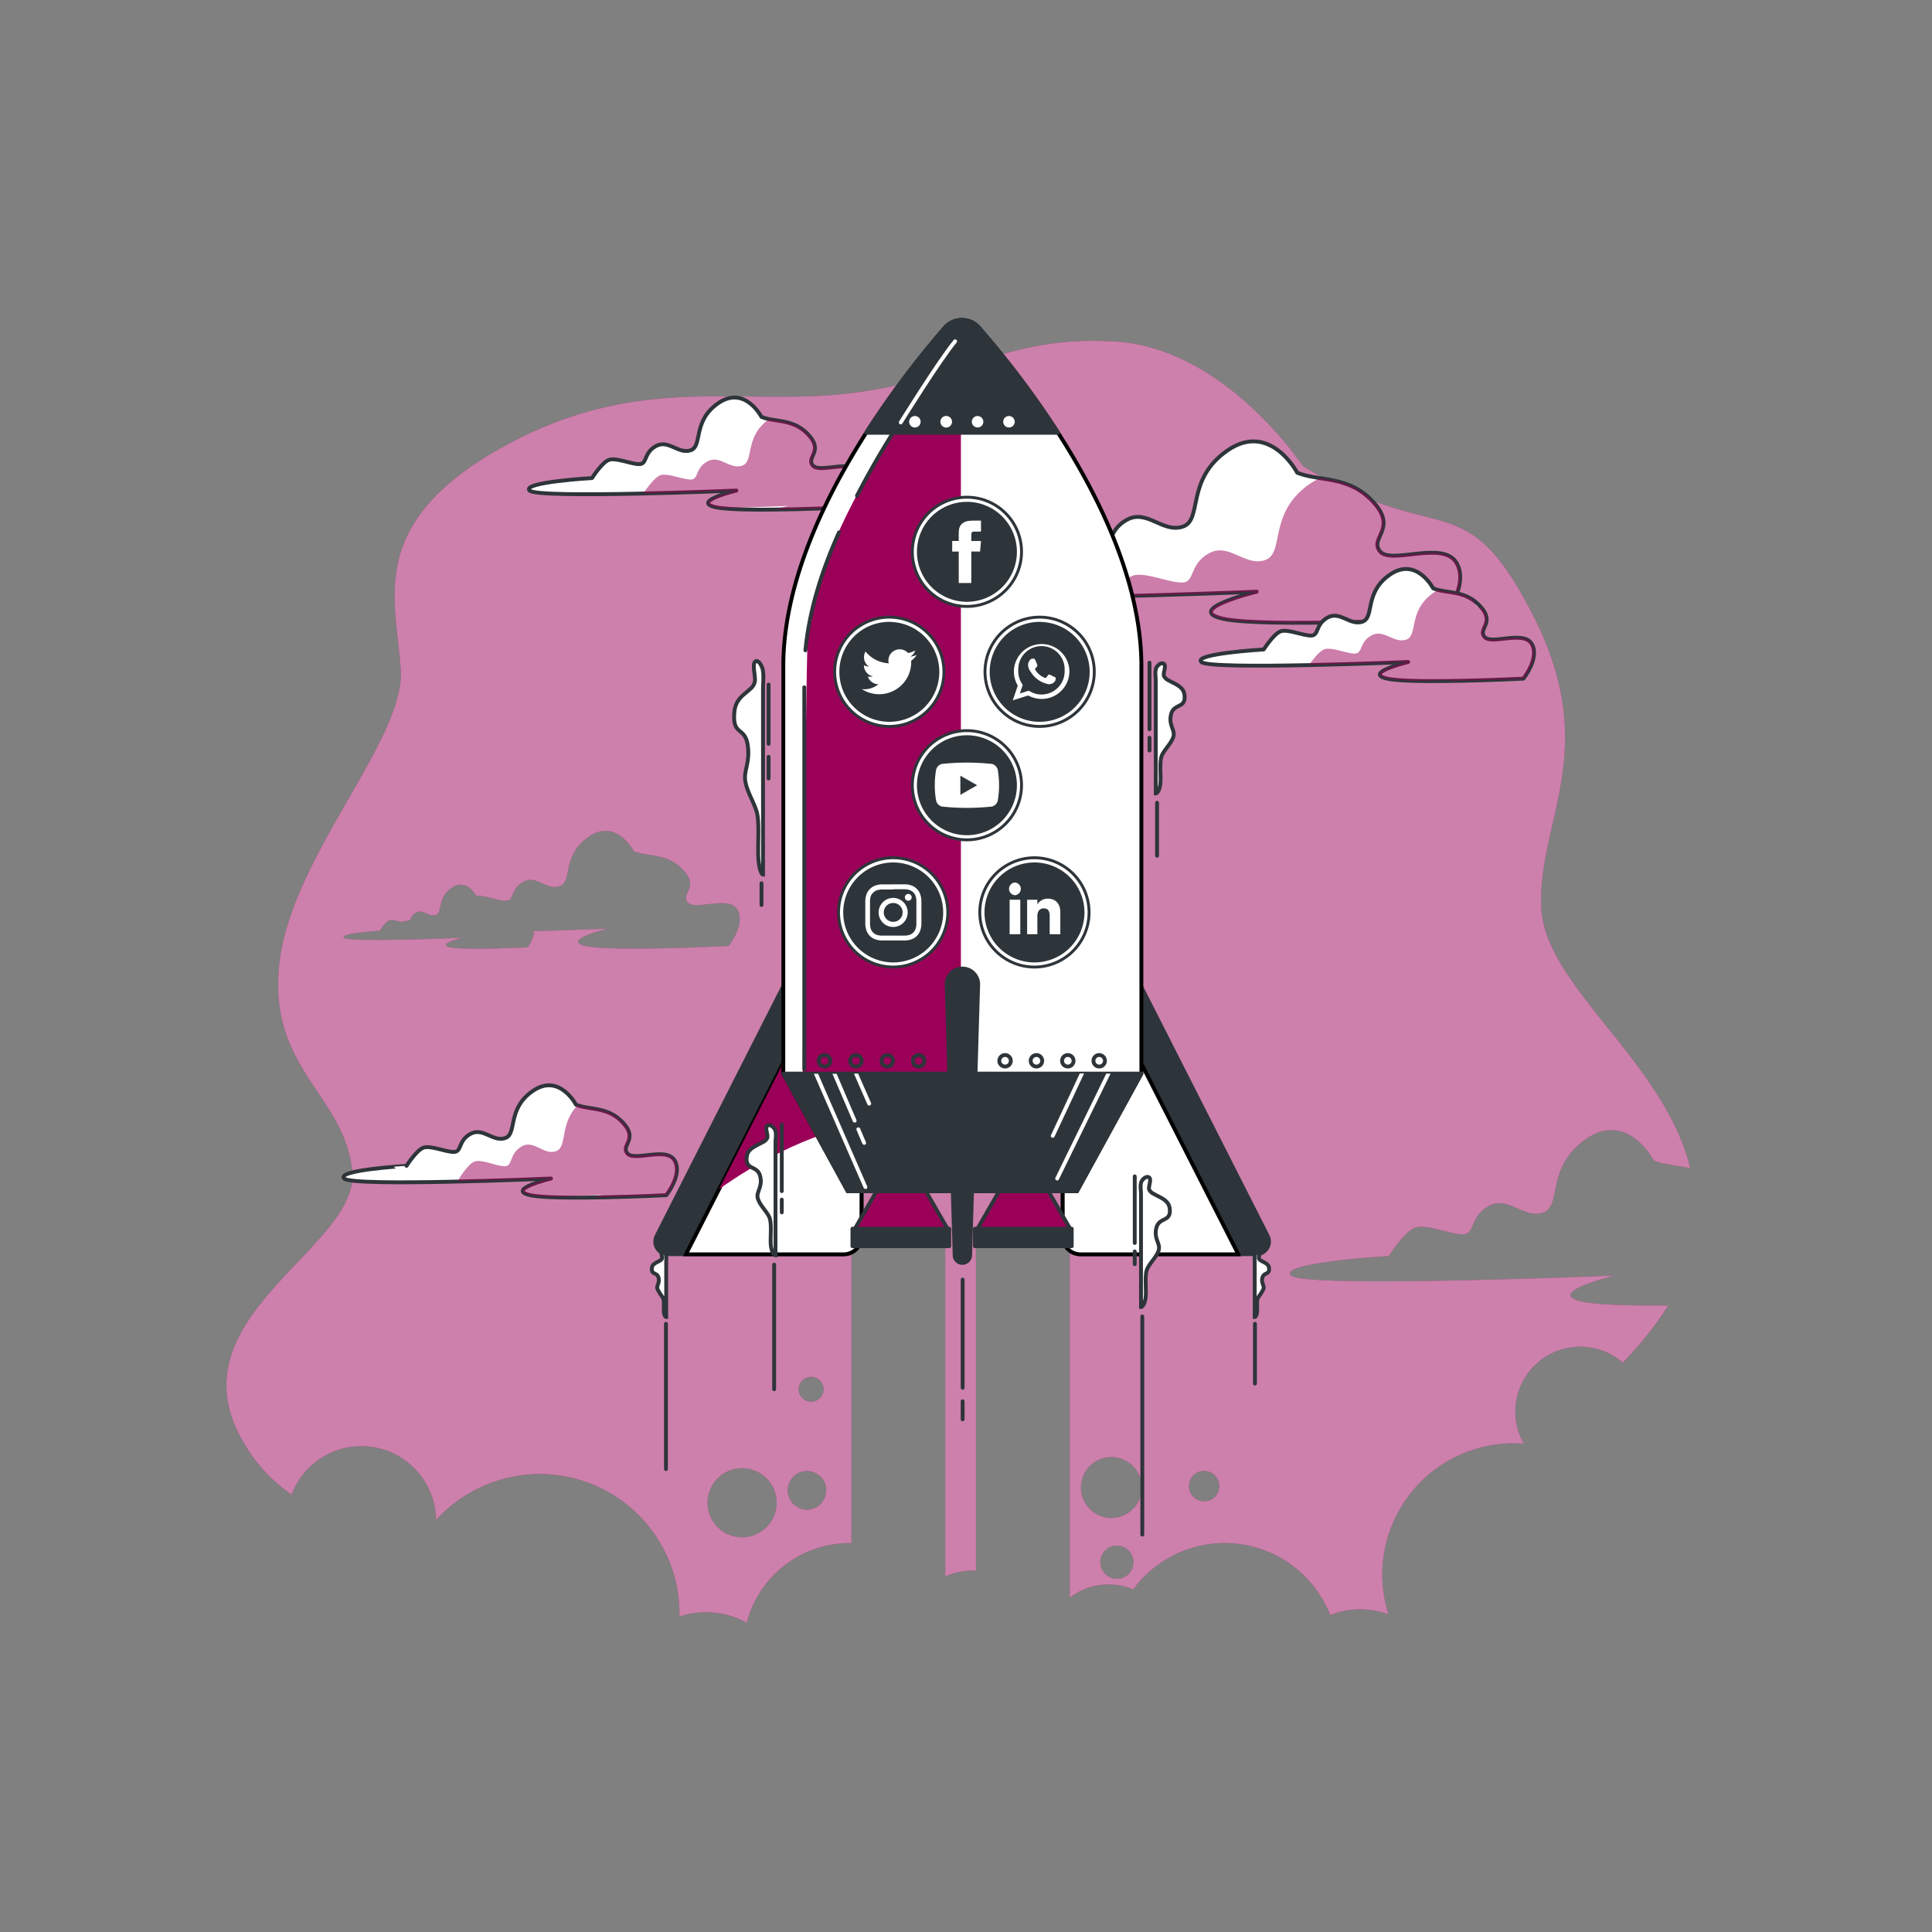 <svg xmlns="http://www.w3.org/2000/svg" viewBox="0 0 500 500"><rect x="0" y="0" width="500" height="500" fill="#808080" stroke="none"/><!--Social Growth--><g id="freepik--background-simple--inject-1--inject-231"><path d="M409.44,336.86c-10.12-2.25,8.43-6.75,8.43-6.75s-80.38,3.37-83.75,0,25.29-5.06,25.29-5.06,3.94-6.18,6.75-7.3,9,1.68,12.36,1.68,1.69-4.49,6.75-7.3,9,3.37,14.05,1.68.56-11.8,11.24-19.11S428,300.32,428,300.32c2.83,1.13,6.09,1.27,9.41,2-6.6-27.53-37.59-47.06-38.52-67.33-1.05-22.69,15.7-40.66-2.1-75.65s-24.07-17-59.65-38.76c0,0-19.89-30.26-48.15-32.15s-38.72,9.45-68,13.23S165.48,96,129.89,115.83s-27.21,39.71-26.16,57.68-28.26,48.22-31.4,75.64,16.74,34,18.84,53.9-47.1,37.82-28.26,70a40.82,40.82,0,0,0,12.55,13.73,19.32,19.32,0,0,1,37.4,6.61,36.17,36.17,0,0,1,63,24.21c0,.24,0,.49,0,.73a22,22,0,0,1,6.82-1.09,21.77,21.77,0,0,1,10.56,2.72,27.58,27.58,0,0,1,26.68-20.63h.42v-81.1h24.29V408a16,16,0,0,1,6.81-1.52c.38,0,.76,0,1.13,0V318.21h24.29v95.26a16.46,16.46,0,0,1,16.41-2.14,29.36,29.36,0,0,1,51,6.63,21.2,21.2,0,0,1,7.75-1.47,21.51,21.51,0,0,1,7.3,1.3,34,34,0,0,1,32.45-44.27c.87,0,1.73.05,2.58.11a16.81,16.81,0,0,1,25.63-21,89.07,89.07,0,0,0,11.73-14.75C422.21,337.92,413.29,337.71,409.44,336.86Zm-257.82-92c-6.79-1.51,5.65-4.52,5.65-4.52s-8.65.36-19.17.65c.24,1.93-1.55,4.18-1.55,4.18s-16.38.82-20.07,0,3.07-2.46,3.07-2.46-29.29,1.23-30.52,0,9.22-1.84,9.22-1.84,1.43-2.25,2.46-2.66c.7-.29,2,.11,3.12.38.68-.15,1.44-.29,2.25-.42a3.53,3.53,0,0,1,1.59-2c1.85-1,3.28,1.23,5.12.61s.21-4.3,4.1-7,6.35,2.05,6.35,2.05l.08,0c2.08-.18,5.55,1.29,7.56,1.29,2.26,0,1.13-3,4.52-4.9s6,2.26,9.43,1.13.38-7.92,7.54-12.82,11.69,3.77,11.69,3.77c3.77,1.51,8.67.38,12.82,4.9s-.75,6,1.13,8.3,10.56-1.89,12.82,1.89-2.26,9.42-2.26,9.42S158.4,246.34,151.62,244.83Zm40.39,153a8.95,8.95,0,1,1,9-8.95A9,9,0,0,1,192,397.87Zm17.91-41.54a3.23,3.23,0,1,1-3.23,3.23A3.23,3.23,0,0,1,209.92,356.33Zm-1.08,34.38a5,5,0,1,1,5-5A5,5,0,0,1,208.84,390.71Zm80.21,17.9a4.3,4.3,0,1,1,4.3-4.29A4.29,4.29,0,0,1,289.05,408.61Zm-1.43-15.75A7.88,7.88,0,1,1,295.5,385,7.88,7.88,0,0,1,287.62,392.86Zm24-4.3a3.94,3.94,0,1,1,3.94-3.94A3.93,3.93,0,0,1,311.61,388.56Z" style="fill:#9B0058"></path><path d="M409.44,336.86c-10.12-2.25,8.43-6.75,8.43-6.75s-80.38,3.37-83.75,0,25.29-5.06,25.29-5.06,3.94-6.18,6.75-7.3,9,1.68,12.36,1.68,1.69-4.49,6.75-7.3,9,3.37,14.05,1.68.56-11.8,11.24-19.11S428,300.32,428,300.32c2.83,1.13,6.09,1.27,9.41,2-6.6-27.53-37.59-47.06-38.52-67.33-1.05-22.69,15.7-40.66-2.1-75.65s-24.07-17-59.65-38.76c0,0-19.89-30.26-48.15-32.15s-38.72,9.45-68,13.23S165.48,96,129.89,115.83s-27.21,39.71-26.16,57.68-28.26,48.22-31.4,75.64,16.74,34,18.84,53.9-47.1,37.82-28.26,70a40.82,40.82,0,0,0,12.55,13.73,19.32,19.32,0,0,1,37.4,6.61,36.17,36.17,0,0,1,63,24.21c0,.24,0,.49,0,.73a22,22,0,0,1,6.82-1.09,21.77,21.77,0,0,1,10.56,2.72,27.58,27.58,0,0,1,26.68-20.63h.42v-81.1h24.29V408a16,16,0,0,1,6.81-1.52c.38,0,.76,0,1.13,0V318.21h24.29v95.26a16.46,16.46,0,0,1,16.41-2.14,29.36,29.36,0,0,1,51,6.63,21.2,21.2,0,0,1,7.75-1.47,21.51,21.51,0,0,1,7.3,1.3,34,34,0,0,1,32.45-44.27c.87,0,1.73.05,2.58.11a16.81,16.81,0,0,1,25.63-21,89.07,89.07,0,0,0,11.73-14.75C422.21,337.92,413.29,337.71,409.44,336.86Zm-257.82-92c-6.79-1.51,5.65-4.52,5.65-4.52s-8.65.36-19.17.65c.24,1.93-1.55,4.18-1.55,4.18s-16.38.82-20.07,0,3.07-2.46,3.07-2.46-29.29,1.23-30.52,0,9.22-1.84,9.22-1.84,1.43-2.25,2.46-2.66c.7-.29,2,.11,3.12.38.68-.15,1.44-.29,2.25-.42a3.53,3.53,0,0,1,1.59-2c1.85-1,3.28,1.23,5.12.61s.21-4.3,4.1-7,6.35,2.05,6.35,2.05l.08,0c2.08-.18,5.55,1.29,7.56,1.29,2.26,0,1.13-3,4.52-4.9s6,2.26,9.43,1.13.38-7.92,7.54-12.82,11.69,3.77,11.69,3.77c3.77,1.51,8.67.38,12.82,4.9s-.75,6,1.13,8.3,10.56-1.89,12.82,1.89-2.26,9.42-2.26,9.42S158.4,246.34,151.62,244.83Zm40.39,153a8.95,8.95,0,1,1,9-8.95A9,9,0,0,1,192,397.87Zm17.91-41.54a3.23,3.23,0,1,1-3.23,3.23A3.23,3.23,0,0,1,209.92,356.33Zm-1.08,34.38a5,5,0,1,1,5-5A5,5,0,0,1,208.84,390.71Zm80.21,17.9a4.3,4.3,0,1,1,4.3-4.29A4.29,4.29,0,0,1,289.05,408.61Zm-1.43-15.75A7.88,7.88,0,1,1,295.5,385,7.88,7.88,0,0,1,287.62,392.86Zm24-4.3a3.94,3.94,0,1,1,3.94-3.94A3.93,3.93,0,0,1,311.61,388.56Z" style="fill:#fff;opacity:0.5"></path></g><g id="freepik--Clouds--inject-1--inject-231"><path d="M335.73,122.35s-7-13.36-18-5.81-6.39,18-11.61,19.75-9.29-4.65-14.52-1.75-3.49,7.55-7,7.55-9.87-2.9-12.78-1.74-7,7.55-7,7.55-29.61,1.74-26.13,5.23,86.53,0,86.53,0-19.16,4.64-8.71,7,56.92,0,56.92,0,7-8.71,3.48-14.52-16.84.58-19.75-2.9,4.65-5.81-1.74-12.78S341.53,124.67,335.73,122.35Z" style="fill:#fff;stroke:#2e353a;stroke-linecap:round;stroke-linejoin:round"></path><path d="M377.9,150.08a2.77,2.77,0,0,1,0-1.11,7.13,7.13,0,0,0-1-3.39c-3.48-5.81-16.84.58-19.75-2.9s4.65-5.81-1.74-12.78c-4.35-4.75-9.23-5.45-13.74-6.15a14.84,14.84,0,0,0-2.67,1.46c-11,7.55-6.39,18-11.62,19.74s-9.29-4.64-14.52-1.74-3.48,7.55-7,7.55-9.87-2.9-12.77-1.74c-1.77.71-4,3.36-5.42,5.32,19.56-.46,37.51-1.21,37.51-1.21s-19.16,4.64-8.71,7,56.92,0,56.92,0S377.51,155.05,377.9,150.08Z" style="fill:#9B0058;opacity:0.51;mix-blend-mode:multiply"></path><path d="M149.07,285.9s-4.31-8.26-11.14-3.59-4,11.14-7.19,12.22-5.75-2.88-9-1.08-2.16,4.67-4.31,4.67-6.11-1.79-7.91-1.08-4.31,4.68-4.31,4.68S86.9,302.79,89.06,305s53.54,0,53.54,0-11.86,2.87-5.39,4.31,35.22,0,35.22,0,4.31-5.39,2.16-9-10.43.36-12.22-1.8,2.87-3.59-1.08-7.9S152.66,287.34,149.07,285.9Z" style="fill:#fff;stroke:#2e353a;stroke-linecap:round;stroke-linejoin:round"></path><path d="M172.43,309.26s4.31-5.39,2.16-9-10.43.36-12.22-1.8,2.87-3.59-1.08-7.9c-3.8-4.15-8.26-3.32-11.79-4.53-4.74,4.89-2.63,10.82-5.57,11.88-3.23,1.18-5.75-3.13-9-1.17s-2.16,5.08-4.31,5.08-6.11-1.95-7.91-1.17-4.07,4.67-4.29,5.05c12.47-.28,24.16-.77,24.16-.77s-11.86,2.87-5.39,4.31a35,35,0,0,0,5.49.53c7.53-.26,13.09-.51,13.09-.51s-.86.22-2,.58C163.05,309.73,172.43,309.26,172.43,309.26Z" style="fill:#9B0058;opacity:0.51;mix-blend-mode:multiply"></path><path d="M197.07,107.9s-4.31-8.26-11.14-3.59-4,11.14-7.19,12.22-5.75-2.88-9-1.08-2.16,4.67-4.31,4.67-6.11-1.8-7.91-1.08-4.31,4.68-4.31,4.68-18.33,1.07-16.17,3.23,53.54,0,53.54,0-11.86,2.87-5.39,4.31,35.22,0,35.22,0,4.31-5.39,2.16-9-10.43.36-12.22-1.8,2.87-3.59-1.08-7.9S200.66,109.34,197.07,107.9Z" style="fill:#fff;stroke:#2e353a;stroke-linecap:round;stroke-linejoin:round"></path><path d="M220.43,131.26s4.31-5.39,2.16-9-10.43.36-12.22-1.8,2.87-3.59-1.08-7.9c-3.26-3.56-7-3.45-10.24-4.11-6.54,4.66-3.78,11-7,12.06s-5.75-2.88-9-1.08-2.15,4.67-4.31,4.67-6.11-1.8-7.91-1.08-4.31,4.68-4.31,4.68h0c12.43-.28,24.07-.77,24.07-.77s-11.86,2.87-5.39,4.31a14.88,14.88,0,0,0,1.8.27c9.4-.26,16.93-.58,16.93-.58s-1.57.38-3.25.93C210.29,131.77,220.43,131.26,220.43,131.26Z" style="fill:#9B0058;opacity:0.51;mix-blend-mode:multiply"></path><path d="M370.9,152.27s-4.31-8.26-11.14-3.59-3.95,11.14-7.18,12.22-5.75-2.88-9-1.08-2.15,4.67-4.31,4.67-6.11-1.8-7.91-1.08-4.31,4.67-4.31,4.67-18.33,1.08-16.17,3.24,53.54,0,53.54,0-11.85,2.87-5.39,4.31,35.22,0,35.22,0,4.31-5.39,2.16-9-10.42.36-12.22-1.8,2.87-3.59-1.08-7.91S374.5,153.71,370.9,152.27Z" style="fill:#fff;stroke:#2e353a;stroke-linecap:round;stroke-linejoin:round"></path><path d="M394.26,175.63s4.31-5.39,2.16-9-10.42.36-12.22-1.8,2.57-3.51-.77-7.53a9.69,9.69,0,0,1-1.19-.38,11.88,11.88,0,0,0-1.21-1.77c-2.94-1.92-6.1-1.8-8.81-2.48a8.83,8.83,0,0,0-1.12.66c-6.83,4.67-4,11.14-7.19,12.21s-5.75-2.87-9-1.07-2.16,4.67-4.32,4.67-6.11-1.8-7.9-1.08c-1.35.54-3.1,2.89-3.89,4,13-.27,25.61-.8,25.61-.8s-11.85,2.87-5.39,4.31a58.79,58.79,0,0,0,9.57.63l7.16-.27s-.4.09-1,.26C384.29,176.13,394.26,175.63,394.26,175.63Z" style="fill:#9B0058;opacity:0.51;mix-blend-mode:multiply"></path></g><g id="freepik--space-ship--inject-1--inject-231"><line x1="236.72" y1="138.63" x2="236.72" y2="142.32" style="fill:none;stroke:#fff;stroke-linecap:round;stroke-linejoin:round"></line><path d="M294.06,252.84l34,67a3.27,3.27,0,0,1-2.91,4.74H279.65A4.62,4.62,0,0,1,275,320V254.47Z" style="fill:#2e353a;stroke:#2e353a;stroke-linecap:round;stroke-linejoin:round"></path><path d="M320.4,324.47l-36-70.8-9.37.8V320a4.62,4.62,0,0,0,4.62,4.62h40.81A.84.84,0,0,0,320.4,324.47Z" style="fill:#fff;stroke:#000;stroke-miterlimit:10"></path><path d="M203.94,252.84l-34,67a3.27,3.27,0,0,0,2.91,4.74h45.52A4.62,4.62,0,0,0,223,320V254.47Z" style="fill:#2e353a;stroke:#2e353a;stroke-linecap:round;stroke-linejoin:round"></path><path d="M177.59,324.47l36-70.8,9.36.8V320a4.62,4.62,0,0,1-4.62,4.62H177.53Z" style="fill:#fff;stroke:#000;stroke-miterlimit:10"></path><path d="M213.6,253.67l-27.5,54.08c9.65-6.88,22.23-13.8,36.86-17.09V254.47Z" style="fill:#9B0058;mix-blend-mode:multiply"></path><polygon points="233.23 297.23 221.11 318.21 245.34 318.21 233.23 297.23" style="fill:#9B0058;stroke:#2e353a;stroke-linecap:round;stroke-linejoin:round"></polygon><polygon points="264.95 297.23 252.84 318.21 277.07 318.21 264.95 297.23" style="fill:#9B0058;stroke:#2e353a;stroke-linecap:round;stroke-linejoin:round"></polygon><rect x="220.61" y="317.99" width="25.05" height="4.52" style="fill:#2e353a;stroke:#2e353a;stroke-linecap:round;stroke-linejoin:round"></rect><rect x="252.31" y="317.99" width="25.05" height="4.52" style="fill:#2e353a;stroke:#2e353a;stroke-linecap:round;stroke-linejoin:round"></rect><path d="M253.34,84.81a5.84,5.84,0,0,0-8.81,0C233,98.08,202.72,136.3,202.72,172.38V277.85L219.4,308.3h59.31l16.68-30.45V172.38C295.39,136.29,264.94,98.06,253.34,84.81Z" style="fill:#fff;stroke:#000;stroke-miterlimit:10"></path><path d="M248.68,87c0-1.88-5.32,9.33-9.07,14.23.06-.42.13-.83.19-1.25,0,0-22.29,28.42-29,55.17a80.7,80.7,0,0,0-1.67,8.35c-.5,3.36-1.12,78.52-1.45,123.46L219.4,308.3h28.95c-.58-2.19,1-12.28.33-14.92Z" style="fill:#9B0058"></path><circle cx="213.39" cy="274.53" r="1.49" style="fill:none;stroke:#2e353a;stroke-linecap:round;stroke-linejoin:round"></circle><circle cx="221.51" cy="274.53" r="1.49" style="fill:none;stroke:#2e353a;stroke-linecap:round;stroke-linejoin:round"></circle><circle cx="229.63" cy="274.53" r="1.49" style="fill:none;stroke:#2e353a;stroke-linecap:round;stroke-linejoin:round"></circle><circle cx="237.75" cy="274.53" r="1.49" style="fill:none;stroke:#2e353a;stroke-linecap:round;stroke-linejoin:round"></circle><circle cx="260.11" cy="274.53" r="1.49" style="fill:none;stroke:#2e353a;stroke-linecap:round;stroke-linejoin:round"></circle><circle cx="268.23" cy="274.53" r="1.49" style="fill:none;stroke:#2e353a;stroke-linecap:round;stroke-linejoin:round"></circle><circle cx="276.35" cy="274.53" r="1.49" style="fill:none;stroke:#2e353a;stroke-linecap:round;stroke-linejoin:round"></circle><circle cx="284.47" cy="274.53" r="1.49" style="fill:none;stroke:#2e353a;stroke-linecap:round;stroke-linejoin:round"></circle><line x1="208.15" y1="177.87" x2="208.15" y2="276.77" style="fill:none;stroke:#2e353a;stroke-linecap:round;stroke-linejoin:round"></line><path d="M217.13,137.79c-4.37,9.7-7.71,20.13-8.69,30.51" style="fill:none;stroke:#2e353a;stroke-linecap:round;stroke-linejoin:round"></path><path d="M253.56,91.64a5,5,0,0,0-8,0,225.24,225.24,0,0,0-23.78,36.66" style="fill:none;stroke:#2e353a;stroke-linecap:round;stroke-linejoin:round"></path><path d="M269.07,187.23h0a13.35,13.35,0,0,1-13.35-13.34h0a13.35,13.35,0,0,1,13.35-13.35h0a13.35,13.35,0,0,1,13.34,13.35h0A13.34,13.34,0,0,1,269.07,187.23Z" style="fill:#2e353a;stroke:#2e353a;stroke-linecap:round;stroke-linejoin:round"></path><path d="M269.07,188a14.14,14.14,0,1,1,14.13-14.13A14.15,14.15,0,0,1,269.07,188Zm0-26.69a12.56,12.56,0,1,0,12.56,12.56A12.57,12.57,0,0,0,269.07,161.33Z" style="fill:#fff;stroke:#2e353a;stroke-miterlimit:10;stroke-width:0.75px"></path><path d="M276.76,173.56a7.19,7.19,0,0,0-14.36-.13c0,.11,0,.21,0,.31a7.13,7.13,0,0,0,1,3.69l-1.3,3.82,4-1.26a7.28,7.28,0,0,0,3.48.89,7.16,7.16,0,0,0,7.18-7.14Zm-7.18,6.18a6,6,0,0,1-3.33-1l-2.32.74.75-2.23a6,6,0,0,1-1.15-3.52,5.63,5.63,0,0,1,0-.58,6,6,0,0,1,12,.12c0,.15,0,.31,0,.46A6,6,0,0,1,269.58,179.74Z" style="fill:#fff;fill-rule:evenodd"></path><path d="M272.87,175.18c-.18-.08-1-.51-1.2-.56s-.28-.09-.4.08-.46.57-.56.69a.27.27,0,0,1-.38,0,4.72,4.72,0,0,1-1.42-.87,5.12,5.12,0,0,1-1-1.21c-.1-.17,0-.26.08-.35s.17-.21.26-.31l.07-.08.11-.21a.31.31,0,0,0,0-.31c0-.08-.39-1-.54-1.3s-.29-.29-.4-.29h-.33a.63.63,0,0,0-.47.22,1.92,1.92,0,0,0-.62,1.46,2.34,2.34,0,0,0,.09.59,3.77,3.77,0,0,0,.63,1.21,7.2,7.2,0,0,0,3,2.64c1.79.7,1.79.47,2.11.44a1.75,1.75,0,0,0,1.19-.83,1.49,1.49,0,0,0,.11-.83A1.11,1.11,0,0,0,272.87,175.18Z" style="fill:#fff;fill-rule:evenodd"></path><path d="M250.24,216.57h0a13.35,13.35,0,0,1-13.35-13.35h0a13.35,13.35,0,0,1,13.35-13.34h0a13.34,13.34,0,0,1,13.34,13.34h0A13.35,13.35,0,0,1,250.24,216.57Z" style="fill:#2e353a;stroke:#2e353a;stroke-linecap:round;stroke-linejoin:round"></path><path d="M250.24,217.35a14.13,14.13,0,1,1,14.13-14.13A14.15,14.15,0,0,1,250.24,217.35Zm0-26.69a12.56,12.56,0,0,0,0,25.12h0a12.56,12.56,0,0,0,0-25.12Z" style="fill:#fff;stroke:#2e353a;stroke-miterlimit:10;stroke-width:0.75px"></path><path d="M258.21,199.19a2.08,2.08,0,0,0-1.47-1.48,60.53,60.53,0,0,0-13,0,2.08,2.08,0,0,0-1.47,1.48,23.38,23.38,0,0,0,0,8.06,2.08,2.08,0,0,0,1.47,1.48,60.53,60.53,0,0,0,13,0,2.08,2.08,0,0,0,1.47-1.48,23.38,23.38,0,0,0,0-8.06Z" style="fill:#fff"></path><polygon points="248.54 205.7 248.54 200.75 252.89 203.22 248.54 205.7" style="fill:#2e353a"></polygon><path d="M250.24,156.15h0a13.35,13.35,0,0,1-13.35-13.34h0a13.35,13.35,0,0,1,13.35-13.35h0a13.35,13.35,0,0,1,13.34,13.35h0A13.34,13.34,0,0,1,250.24,156.15Z" style="fill:#2e353a;stroke:#2e353a;stroke-linecap:round;stroke-linejoin:round"></path><path d="M250.24,156.94a14.13,14.13,0,1,1,14.13-14.13A14.15,14.15,0,0,1,250.24,156.94Zm0-26.69a12.56,12.56,0,1,0,12.56,12.56A12.57,12.57,0,0,0,250.24,130.25Z" style="fill:#fff;stroke:#2e353a;stroke-miterlimit:10;stroke-width:0.75px"></path><path d="M248.12,150.88h3.25v-8.14h2.27l.24-2.72h-2.51v-1.55c0-.65.13-.9.75-.9h1.76v-2.83h-2.25c-2.42,0-3.51,1.07-3.51,3.1V140h-1.69v2.75h1.69Z" style="fill:#fff"></path><path d="M231.16,249.48h0a13.35,13.35,0,0,1-13.35-13.34h0a13.35,13.35,0,0,1,13.35-13.35h0a13.35,13.35,0,0,1,13.34,13.35h0A13.34,13.34,0,0,1,231.16,249.48Z" style="fill:#2e353a;stroke:#2e353a;stroke-linecap:round;stroke-linejoin:round"></path><path d="M231.16,250.27a14.14,14.14,0,1,1,14.13-14.13A14.15,14.15,0,0,1,231.16,250.27Zm0-26.69a12.56,12.56,0,1,0,12.56,12.56A12.57,12.57,0,0,0,231.16,223.58Z" style="fill:#fff;stroke:#2e353a;stroke-miterlimit:10;stroke-width:0.75px"></path><path d="M231.16,230.14c2,0,2.18,0,3,0a4,4,0,0,1,1.36.25,2.46,2.46,0,0,1,1.39,1.39,4,4,0,0,1,.25,1.36c0,.77,0,1,0,3s0,2.18,0,3a4,4,0,0,1-.25,1.36,2.46,2.46,0,0,1-1.39,1.39,4,4,0,0,1-1.36.25c-.77,0-1,0-3,0s-2.19,0-3,0a4,4,0,0,1-1.36-.25,2.23,2.23,0,0,1-.84-.55,2.27,2.27,0,0,1-.55-.84,4,4,0,0,1-.25-1.36c0-.77,0-1,0-3s0-2.19,0-3a4,4,0,0,1,.25-1.36A2.27,2.27,0,0,1,226,231a2.23,2.23,0,0,1,.84-.55,4,4,0,0,1,1.36-.25c.77,0,1,0,3,0m0-1.32c-2,0-2.24,0-3,0a5.56,5.56,0,0,0-1.78.34,3.84,3.84,0,0,0-2.14,2.14,5.56,5.56,0,0,0-.34,1.78c0,.78,0,1,0,3s0,2.23,0,3a5.56,5.56,0,0,0,.34,1.78,3.76,3.76,0,0,0,2.14,2.14,5.56,5.56,0,0,0,1.78.34c.78,0,1,0,3,0s2.23,0,3,0a5.56,5.56,0,0,0,1.78-.34,3.68,3.68,0,0,0,2.14-2.14,5.56,5.56,0,0,0,.34-1.78c0-.78,0-1,0-3s0-2.24,0-3a5.56,5.56,0,0,0-.34-1.78A3.76,3.76,0,0,0,236,229.2a5.56,5.56,0,0,0-1.78-.34c-.78,0-1,0-3,0" style="fill:#fff"></path><path d="M231.16,232.38a3.76,3.76,0,1,0,3.75,3.76,3.76,3.76,0,0,0-3.75-3.76m0,6.19a2.44,2.44,0,1,1,2.44-2.43,2.43,2.43,0,0,1-2.44,2.43" style="fill:#fff"></path><path d="M235.94,232.23a.88.88,0,1,1-.88-.88.88.88,0,0,1,.88.88" style="fill:#fff"></path><path d="M230.16,187.23h0a13.35,13.35,0,0,1-13.35-13.34h0a13.35,13.35,0,0,1,13.35-13.35h0a13.35,13.35,0,0,1,13.34,13.35h0A13.34,13.34,0,0,1,230.16,187.23Z" style="fill:#2e353a;stroke:#2e353a;stroke-linecap:round;stroke-linejoin:round"></path><path d="M230.16,188a14.14,14.14,0,1,1,14.13-14.13A14.14,14.14,0,0,1,230.16,188Zm0-26.69a12.56,12.56,0,1,0,12.56,12.56A12.57,12.57,0,0,0,230.16,161.33Z" style="fill:#fff;stroke:#2e353a;stroke-miterlimit:10;stroke-width:0.75px"></path><path d="M223.05,178.35A8.29,8.29,0,0,0,235.81,171a6,6,0,0,0,1.46-1.52,5.66,5.66,0,0,1-1.68.46,2.89,2.89,0,0,0,1.28-1.61A5.83,5.83,0,0,1,235,169a2.92,2.92,0,0,0-5,2.66,8.26,8.26,0,0,1-6-3.05,2.92,2.92,0,0,0,.9,3.9,2.93,2.93,0,0,1-1.32-.37,2.92,2.92,0,0,0,2.34,2.9,2.92,2.92,0,0,1-1.32.05,2.93,2.93,0,0,0,2.73,2A5.85,5.85,0,0,1,223.05,178.35Z" style="fill:#fff"></path><path d="M267.72,249.48h0a13.35,13.35,0,0,1-13.35-13.34h0a13.35,13.35,0,0,1,13.35-13.35h0a13.35,13.35,0,0,1,13.34,13.35h0A13.34,13.34,0,0,1,267.72,249.48Z" style="fill:#2e353a;stroke:#2e353a;stroke-linecap:round;stroke-linejoin:round"></path><path d="M267.72,250.27a14.14,14.14,0,1,1,14.13-14.13A14.15,14.15,0,0,1,267.72,250.27Zm0-26.69a12.56,12.56,0,1,0,12.56,12.56A12.57,12.57,0,0,0,267.72,223.58Z" style="fill:#fff;stroke:#2e353a;stroke-miterlimit:10;stroke-width:0.75px"></path><rect x="261.29" y="232.85" width="2.76" height="8.92" style="fill:#fff"></rect><path d="M262.66,231.68a1.65,1.65,0,0,0,0-3.29,1.65,1.65,0,0,0,0,3.29Z" style="fill:#fff"></path><path d="M268.47,237.09c0-1.26.58-2,1.68-2s1.51.72,1.51,2v4.68h2.75v-5.65c0-2.39-1.36-3.55-3.25-3.55a3.12,3.12,0,0,0-2.69,1.48v-1.2h-2.65v8.92h2.65Z" style="fill:#fff"></path><path d="M249.06,326.83h0a2,2,0,0,1-2-2L245,254.75a4.07,4.07,0,0,1,4.08-4.08h0a4.07,4.07,0,0,1,4.07,4.08l-2.08,70.08A2,2,0,0,1,249.06,326.83Z" style="fill:#2e353a;stroke:#2e353a;stroke-linecap:round;stroke-linejoin:round"></path><line x1="249.13" y1="362.65" x2="249.13" y2="367.32" style="fill:none;stroke:#2e353a;stroke-linecap:round;stroke-linejoin:round"></line><path d="M244.53,84.82A236.56,236.56,0,0,0,224.15,112h49.69a235.24,235.24,0,0,0-20.5-27.22A5.84,5.84,0,0,0,244.53,84.82Z" style="fill:#2e353a;stroke:#2e353a;stroke-linecap:round;stroke-linejoin:round"></path><circle cx="236.77" cy="109.15" r="1.49" style="fill:#fff"></circle><path d="M246.38,109.15a1.5,1.5,0,1,1-1.49-1.5A1.49,1.49,0,0,1,246.38,109.15Z" style="fill:#fff"></path><circle cx="253" cy="109.15" r="1.49" style="fill:#fff"></circle><circle cx="261.12" cy="109.15" r="1.49" style="fill:#fff"></circle><path d="M233.11,109.33s10-16.09,14.07-21" style="fill:none;stroke:#fff;stroke-linecap:round;stroke-linejoin:round"></path><polygon points="278.71 308.3 295.39 277.85 202.72 277.85 219.4 308.3 278.71 308.3" style="fill:#2e353a;stroke:#2e353a;stroke-linecap:round;stroke-linejoin:round"></polygon><path d="M221.94,291.79a.5.5,0,0,0-.26.66l1.5,3.51a.5.5,0,0,0,.46.3.45.45,0,0,0,.2,0,.5.5,0,0,0,.26-.66l-1.5-3.51A.51.51,0,0,0,221.94,291.79Z" style="fill:#fff"></path><path d="M224.49,285.83a.52.52,0,0,0,.46.3.46.46,0,0,0,.2-.05.5.5,0,0,0,.26-.66l-3.33-7.57H221Z" style="fill:#fff"></path><path d="M272.26,294.43a.52.52,0,0,0,.21,0,.48.48,0,0,0,.45-.28l7.64-16.34h-1.11L272,293.76A.5.5,0,0,0,272.26,294.43Z" style="fill:#fff"></path><path d="M223.51,307.4a.5.5,0,0,0,.46.3.48.48,0,0,0,.2,0,.5.5,0,0,0,.26-.66l-12.71-29.15h-1.09Z" style="fill:#fff"></path><path d="M286.3,277.85l-13.15,26.93a.5.5,0,0,0,.23.67.42.42,0,0,0,.22.05.48.48,0,0,0,.44-.28l13.37-27.37Z" style="fill:#fff"></path><path d="M220.71,290.2a.5.5,0,0,0,.46.3.45.45,0,0,0,.2,0,.5.5,0,0,0,.26-.66l-5.11-11.95h-1.09Z" style="fill:#fff"></path><line x1="297.49" y1="190.93" x2="297.49" y2="194.23" style="fill:none;stroke:#2e353a;stroke-linecap:round;stroke-linejoin:round"></line><line x1="297.49" y1="171.51" x2="297.49" y2="188.73" style="fill:none;stroke:#2e353a;stroke-linecap:round;stroke-linejoin:round"></line><line x1="299.45" y1="207.76" x2="299.45" y2="221.46" style="fill:none;stroke:#2e353a;stroke-linecap:round;stroke-linejoin:round"></line><path d="M299.11,176.1v29.24s.75,0,1.13-2.09-.38-6.26.57-8,2.28-2.85,2.85-4.56-1.33-3-.57-5.89,4-1.33,3.42-5.13c-.3-2-2.52-2.7-4.07-3.58a2.5,2.5,0,0,1-1.2-1.11c-.31-.78.67-2.56,0-3.14s-1.67.35-2,1C298.83,173.79,299.11,175.13,299.11,176.1Z" style="fill:#fff;stroke:#2e353a;stroke-miterlimit:10"></path><line x1="172.35" y1="342.6" x2="172.35" y2="380.19" style="fill:none;stroke:#2e353a;stroke-linecap:round;stroke-linejoin:round"></line><path d="M172.41,326.26v14.58s-.37,0-.56-1,.19-3.12-.29-4a14.85,14.85,0,0,1-1.42-2.27c-.28-.85.66-1.52.28-2.94s-2-.66-1.7-2.56c.15-1,1.26-1.34,2-1.78a1.26,1.26,0,0,0,.6-.56c.15-.39-.33-1.27,0-1.56s.83.17,1,.5A4.33,4.33,0,0,1,172.41,326.26Z" style="fill:#fff;stroke:#2e353a;stroke-miterlimit:10"></path><line x1="198.91" y1="177.17" x2="198.91" y2="192.5" style="fill:none;stroke:#2e353a;stroke-linecap:round;stroke-linejoin:round"></line><line x1="198.91" y1="195.86" x2="198.91" y2="201.47" style="fill:none;stroke:#2e353a;stroke-linecap:round;stroke-linejoin:round"></line><line x1="197.08" y1="228.59" x2="197.08" y2="234.2" style="fill:none;stroke:#2e353a;stroke-linecap:round;stroke-linejoin:round"></line><path d="M197.47,178.35v48s-.76,0-1.14-3.43.38-10.3-.57-13.1-2.28-4.68-2.85-7.49,1.33-5,.57-9.67-4-2.19-3.42-8.43c.3-3.31,2.52-4.44,4.07-5.89a3.56,3.56,0,0,0,1.2-1.82c.31-1.28-.67-4.21,0-5.15s1.68.57,2,1.66C197.74,174.55,197.47,176.76,197.47,178.35Z" style="fill:#fff;stroke:#2e353a;stroke-miterlimit:10"></path><line x1="249.13" y1="331.16" x2="249.13" y2="359.15" style="fill:none;stroke:#2e353a;stroke-linecap:round;stroke-linejoin:round"></line><line x1="202.32" y1="310.46" x2="202.32" y2="313.76" style="fill:none;stroke:#2e353a;stroke-linecap:round;stroke-linejoin:round"></line><line x1="202.32" y1="291.04" x2="202.32" y2="308.26" style="fill:none;stroke:#2e353a;stroke-linecap:round;stroke-linejoin:round"></line><line x1="200.35" y1="327.28" x2="200.35" y2="359.53" style="fill:none;stroke:#2e353a;stroke-linecap:round;stroke-linejoin:round"></line><path d="M200.7,295.63v29.24s-.76,0-1.14-2.09.38-6.27-.57-8-2.28-2.85-2.85-4.56,1.33-3,.57-5.89-4-1.33-3.42-5.13c.3-2,2.52-2.7,4.07-3.59a2.43,2.43,0,0,0,1.2-1.1c.31-.78-.67-2.56,0-3.14s1.68.35,2,1C201,293.32,200.7,294.66,200.7,295.63Z" style="fill:#fff;stroke:#2e353a;stroke-miterlimit:10"></path><line x1="324.78" y1="342.6" x2="324.78" y2="358.06" style="fill:none;stroke:#2e353a;stroke-linecap:round;stroke-linejoin:round"></line><path d="M324.72,326.26v14.58s.38,0,.57-1-.19-3.12.28-4a14.85,14.85,0,0,0,1.42-2.27c.28-.85-.66-1.52-.28-2.94s2-.66,1.7-2.56c-.15-1-1.25-1.34-2-1.78a1.26,1.26,0,0,1-.6-.56c-.15-.39.34-1.27,0-1.56s-.83.17-1,.5A4.13,4.13,0,0,0,324.72,326.26Z" style="fill:#fff;stroke:#2e353a;stroke-miterlimit:10"></path><line x1="293.67" y1="323.87" x2="293.67" y2="327.17" style="fill:none;stroke:#2e353a;stroke-linecap:round;stroke-linejoin:round"></line><line x1="293.67" y1="304.45" x2="293.67" y2="321.67" style="fill:none;stroke:#2e353a;stroke-linecap:round;stroke-linejoin:round"></line><line x1="295.63" y1="340.7" x2="295.63" y2="397.15" style="fill:none;stroke:#2e353a;stroke-linecap:round;stroke-linejoin:round"></line><path d="M295.29,309v29.25s.76,0,1.14-2.09-.38-6.27.57-8,2.28-2.85,2.85-4.56-1.33-3-.57-5.88,4-1.33,3.41-5.13c-.3-2-2.51-2.71-4.06-3.59a2.55,2.55,0,0,1-1.21-1.1c-.31-.79.67-2.57,0-3.14s-1.68.35-2,1C295,306.73,295.29,308.08,295.29,309Z" style="fill:#fff;stroke:#2e353a;stroke-miterlimit:10"></path></g></svg>